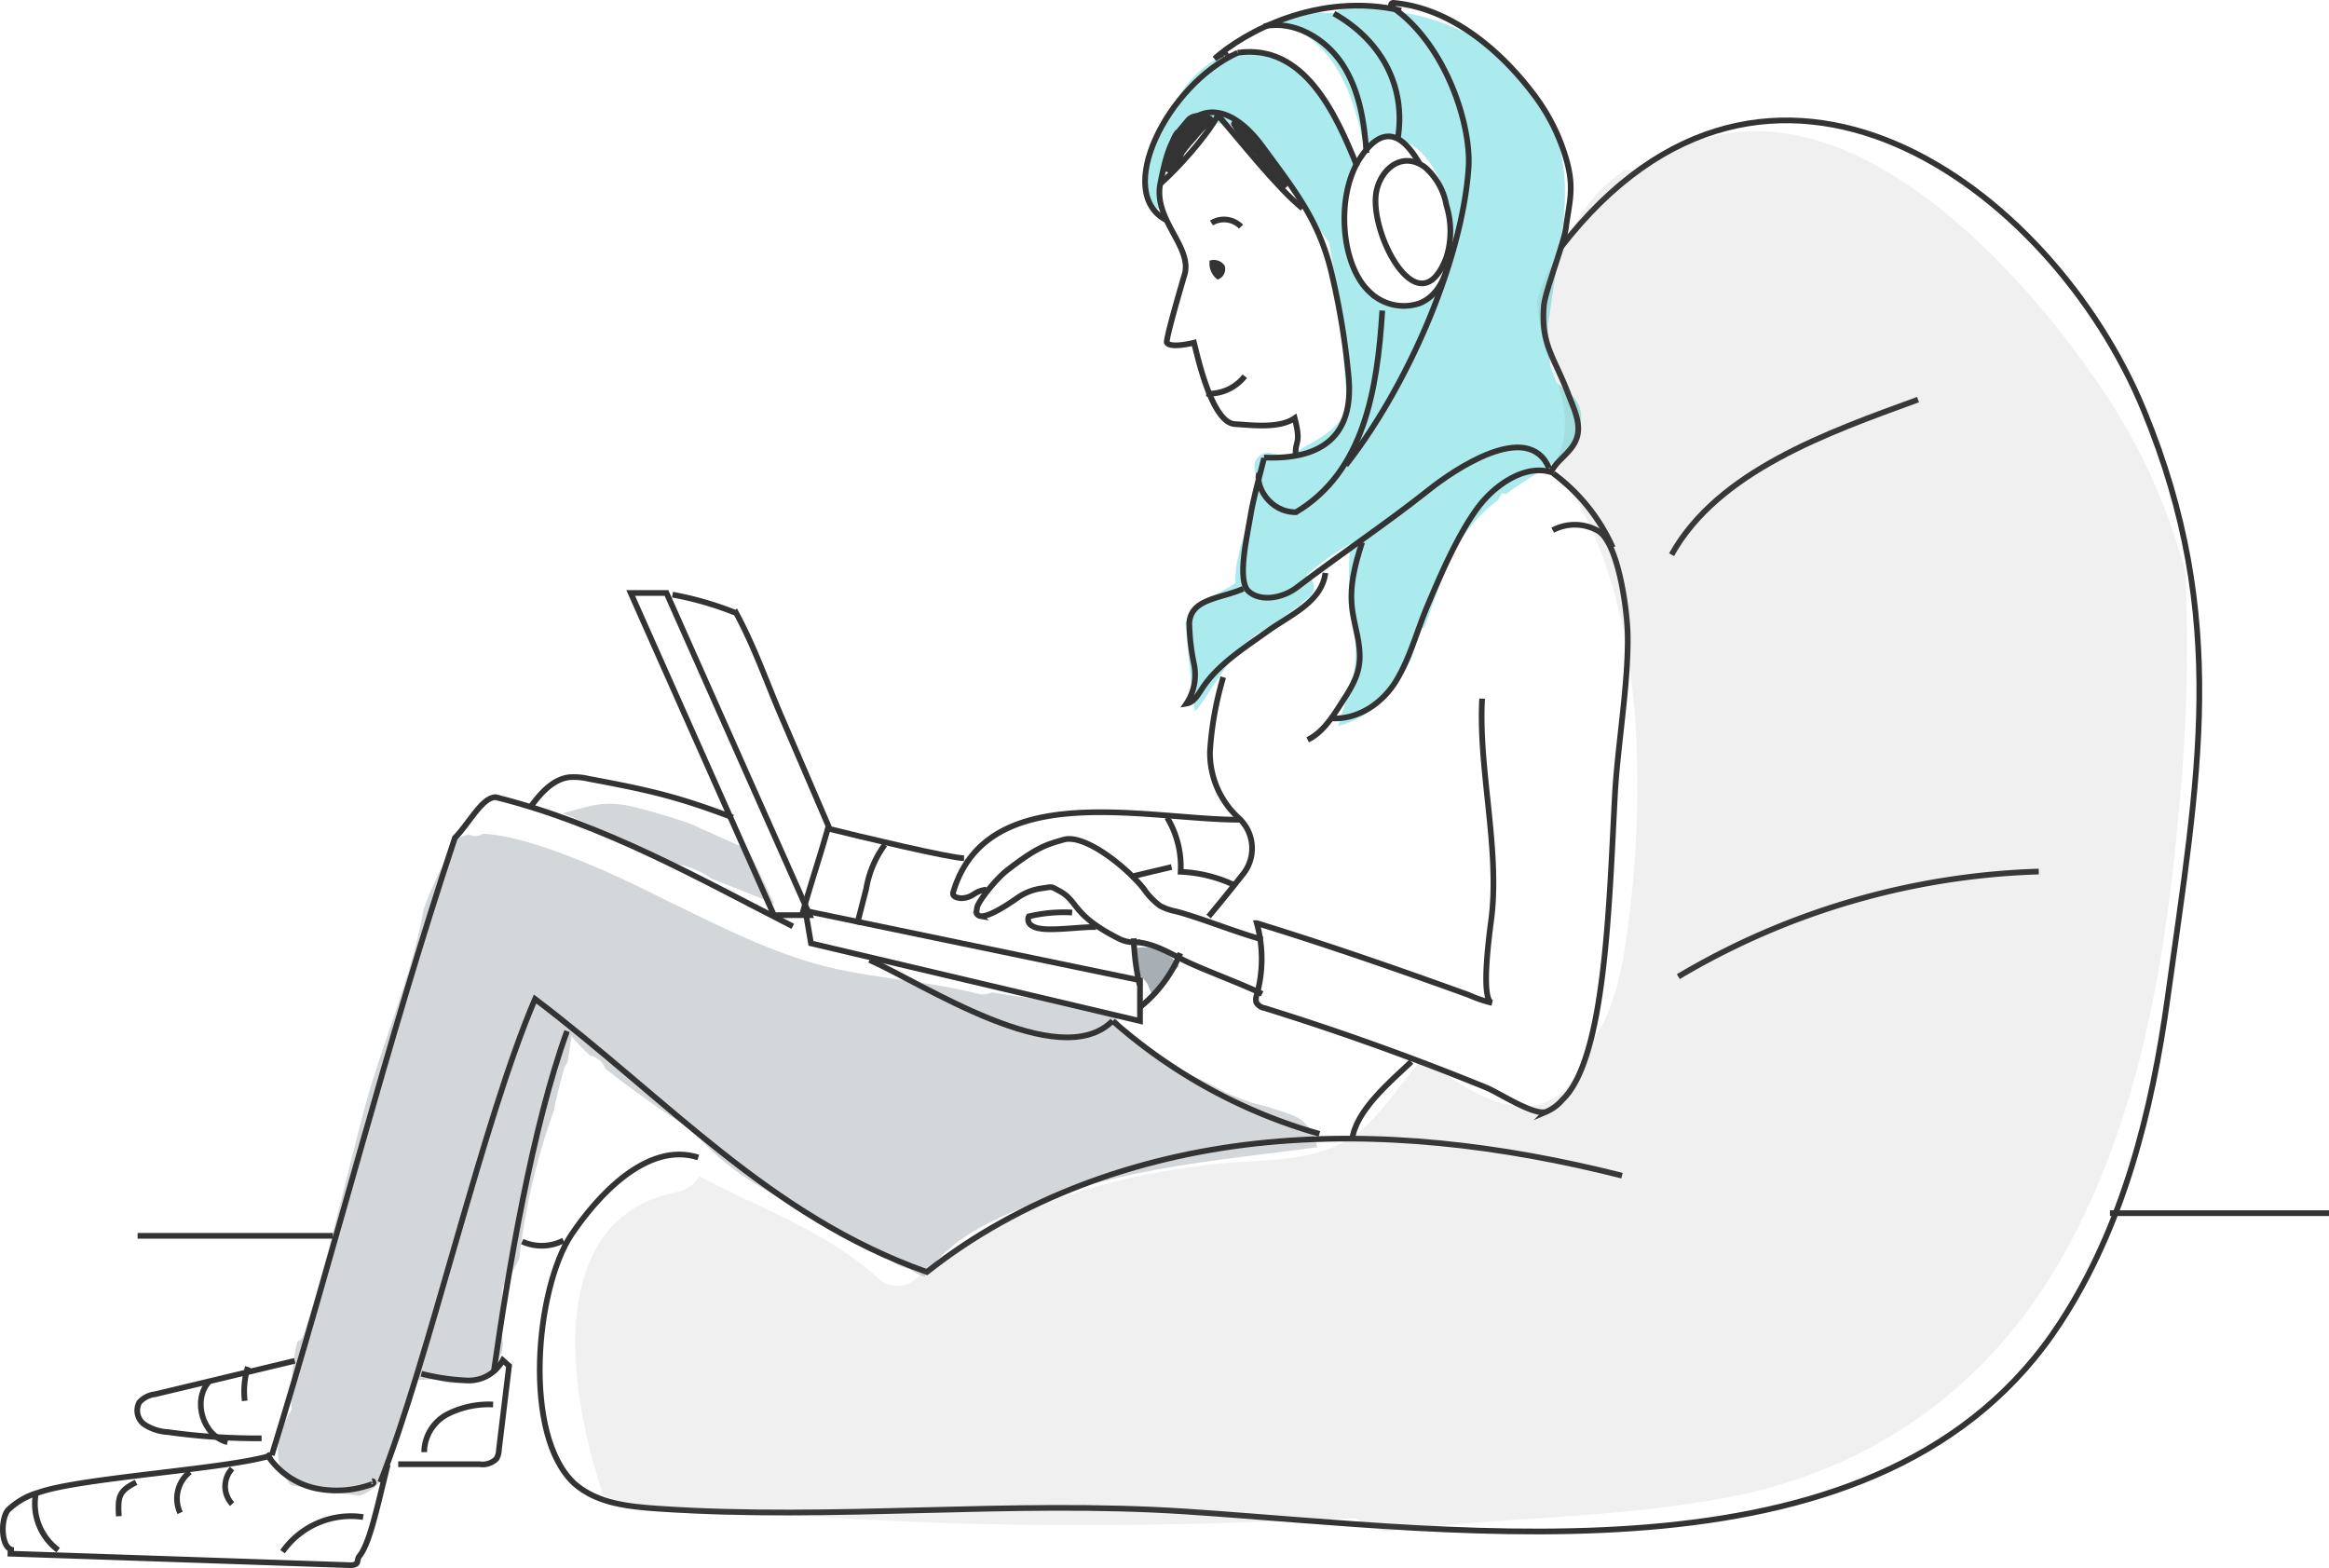<svg id="Layer_1" data-name="Layer 1" xmlns="http://www.w3.org/2000/svg" viewBox="0 0 306.53 206.36"><defs><style>.cls-1{fill:#2dccd3;}.cls-1,.cls-3{opacity:0.4;}.cls-2,.cls-3{fill:#253748;}.cls-2{opacity:0.2;}.cls-4{fill:none;stroke:#333;stroke-miterlimit:10;stroke-width:0.75px;}.cls-5{fill:#333;}.cls-6{fill:#6d6d6d;opacity:0.1;}</style></defs><title>yourProductivity_beanbag</title><path class="cls-1" d="M206.56,51.77c-.6-.46-1.15-.93-1.67-1.4h0c-.32-.81-.61-1.58-.88-2.32h0c-.12-1.4-.22-3.24-.3-5.06h0c.57-3.89,1.14-7.77,1.75-11.66.83-5.29.83-10.26-1.35-15.27-4-9.12-12.59-13.84-21.94-14.76a12.42,12.42,0,0,0-5.46-.08,1.48,1.48,0,0,0-.89.49c-.46,0-.92,0-1.37,0-2.54-.25-2-.27-4.68.48a1.46,1.46,0,0,0-.8.58l-.61.15c6.29,2.17,9.35,7.35,11.14,16.27h0c8.93-5.34,14.67,11.8,10,18.48-2.41,3.42-6.51,3.13-9.38.43-4.17-3.89-4.38-11.32-1.81-16.32h0C175,13.54,170,4.87,161.12,7.2h0a13.78,13.78,0,0,0-6.4,6.35c-1.57,1.07-4,6.46-3.79,9.23a28.35,28.35,0,0,0,0,3.57,2.48,2.48,0,0,0,2.37,1.2,4.69,4.69,0,0,1-.3-3.34c.8-2.3,1.51-4.8,3.28-6.57a5,5,0,0,1,4.47-1.33,4.06,4.06,0,0,1,2.43.7,11.24,11.24,0,0,1,2.62,2.43l.66.84.1.13c.27.31.55.6.81.91a17.62,17.62,0,0,1,2.18,3.23c.07.07.12.15.19.21.51.67,1,1.32,1.4,1.9,1.2,1.65,2.41,3.46,3.75,5.19h0c1.49,7.24,1.84,14.46,2.45,21.71h0c-1.45,3.6-4.26,4.19-7.25,6.29-.08,0-.13.11-.2.16a14.34,14.34,0,0,1-2.52-.37,1.83,1.83,0,0,0-2.22,2.22c.87,5-2.7,9.66-2.55,14.71a.66.66,0,0,0,0,.15,17.48,17.48,0,0,1-2.71,1.55,6.48,6.48,0,0,0-3.36,2.66,1.43,1.43,0,0,0-.15.39A2.85,2.85,0,0,0,156,82c.24,2.77.56,5.53.84,8.3.15,1.09.29,2.19.39,3.3a1.8,1.8,0,0,0,.5-.46c2.19-3.11,3.83-6.15,6.65-8.79l.91-.85a11.41,11.41,0,0,0,1.11-.56,56.48,56.48,0,0,0,6-4.43,1.75,1.75,0,0,0-.43-2.81h0a29.88,29.88,0,0,1,5.73-4.09h0c-.11,1.42-.15,2.85-.17,4.28a2.61,2.61,0,0,1,.08.5c.23,4.56,1.52,8.86.3,13.38-.59,2.18-1.32,4-1.78,5.79h0c4.86-1.38,7.63-4.75,9.61-8.85h0c.41-1.33.84-2.64,1.23-4a4.91,4.91,0,0,0,.51-.15c1.23-3.29,2.31-6.72,3.8-9.75a19.94,19.94,0,0,1,5.88-7c.18-.31.34-.62.52-.92a4.39,4.39,0,0,0,.52.13c2.74-2,5.77-3.67,8.64-5.59.05-.2.12-.39.16-.6a7.27,7.27,0,0,0,.09-1C208.4,56,208.65,53.39,206.56,51.77Z"/><path class="cls-2" d="M90.71,108.35c-2.41-.81-4.83-1.56-7.28-2.15-4-1-6.11,0-9.37.83,4.21,1.73,8.35,3.62,12.47,5.58.84.4,1.7.76,2.56,1.14a11,11,0,0,1,4.31,1.7,1,1,0,0,1,.14.15c2.79,1.1,5.6,2.18,8.34,3.35-1.11-2.43-2.24-4.88-3.51-7.21C95.79,110.67,93.27,109.47,90.71,108.35Z"/><path class="cls-2" d="M169.65,146.6a41.74,41.74,0,0,0-4.87-1.47c-1.12-.39-2.23-.82-3.32-1.28a48.93,48.93,0,0,0-5.49-2.68h0c-.4-.17-.8-.35-1.22-.51l-.2-.06-3.43-2.06a2.17,2.17,0,0,0-.07-.24,13.13,13.13,0,0,1-4.45-5,3,3,0,0,1-1.43-.37c-4.85-1.08-9.8-1.49-14.66-2.34a2.65,2.65,0,0,1-1.87.18c-7.37-1.89-15.08-2-22.36-4.25-6.58-2-12.72-5.22-18.9-8.18C84.74,117,71,110,63.55,109.73l-.2.11a1.69,1.69,0,0,1-1.55,0,4.43,4.43,0,0,0-1.61.54,55.6,55.6,0,0,0-4.41,9.19c-1.6,9.09-5.54,17.75-7.9,26.66C45.29,156,43.13,165.91,40,175.56a1.54,1.54,0,0,1-.88,1,34.28,34.28,0,0,0-.75,8.94,20.78,20.78,0,0,0-1.89,4.27l.19.05a6.85,6.85,0,0,0,1.61,5.65c3,.43,6,1,9,1.38a5.7,5.7,0,0,0,3.88-4.19c.78-3.3,1.71-6.52,2.74-9.71.22-.45.43-.9.63-1.37a13.15,13.15,0,0,0,2.76-.13,5.81,5.81,0,0,0,3.69.48l1.34-.29c2-.44,4.09-2.89,3.85-5.06a38.16,38.16,0,0,1,0-7.17,24.61,24.61,0,0,0,2.18-3.8,85.26,85.26,0,0,1,4.49-19.27c.4-1.86.83-3.7,1.36-5.53a2.64,2.64,0,0,1,.49-1c.18-1.14.37-2.27.54-3.41a29.94,29.94,0,0,0,2.42,2.5,2.77,2.77,0,0,1,2,1.7c2.15,1.77,4.39,3.33,6.27,4.68,1.71,1.22,3.47,2.34,5.24,3.42a29.86,29.86,0,0,0,7.77,6.77,38.11,38.11,0,0,0,5.82,3.13c4,2.87,8.48,4.54,12.7,7.42a6.13,6.13,0,0,0,2.3,1,6.22,6.22,0,0,0,1.94,1c3.63-5.74,11.4-8.65,17.49-10.75,11.24-3.88,22.7-4.71,34.17-6.29A5.26,5.26,0,0,0,169.65,146.6Z"/><path class="cls-3" d="M151.26,130.05a6.26,6.26,0,0,0,.53,1.11,20.14,20.14,0,0,1,3.37-4,5.42,5.42,0,0,0-4.56-2.5,5.22,5.22,0,0,0-1.24.17c0,1.1,0,2.2.06,3.3A3.11,3.11,0,0,1,151.26,130.05Z"/><path class="cls-4" d="M220.89,128.53a98.77,98.77,0,0,1,47.44-13.83"/><path class="cls-4" d="M220,73c6.12-11,20.57-16.08,32.44-20.41"/><path class="cls-4" d="M166.35,60.21c7.82.34,11.89-3,11.14-10.72a99.8,99.8,0,0,0-2.18-13.31c-1.62-7.07-4.81-11-9.27-17.07-2.52-3.4-6.11-5.82-9.33-3.26-2.31,1.85-3.05,3.46-4,8.31s4.44,8.44,3.14,12.17c0,0-2.5,8.44-2.27,8.77.55.78,3.57,0,3.57,0,.47,1.81,2.34,10.51,5.36,10.71,2.37.16,5.94.59,7.89-.78.94,3.63-.05,2.83.15,5.07"/><path class="cls-4" d="M152.74,24.16c2.19-1.92,6.11-6.24,7.56-9,3,3.44,7.7,9.45,11.13,12.27"/><path class="cls-5" d="M159.2,34.36a2.62,2.62,0,0,0,1.05,2.43,1.45,1.45,0,0,0,.94-1.81,1.7,1.7,0,0,0-2.08-.64"/><path class="cls-4" d="M162.9,6.94c-9.29,4.23-16.43,18.52-9.29,22.09"/><path class="cls-4" d="M177.12,61.22c7.83-9.94,15.26-26.47,16.16-39.1.4-5.65-3-16.32-10.05-21.18a.3.3,0,0,1,.19-.56c7.43.66,13.91,6.1,18.29,11.85a25.87,25.87,0,0,1,4.53,9.07c.91,3.47.37,5.06-.13,8.55-.16,1.95-2.74,8.4-2.91,10.35-.44,5.21,1.39,6.79,3.22,11.69.71,1.89,1.76,3.92,1.08,5.82s-2.56,2.75-3.36,4.43c-3.51-1.07-7.49,1.75-9.67,4.71-2.61,3.54-4.89,8.84-6.6,12.89-1.38,3.28-2.27,6.79-4.11,9.84s-5.19,5.25-8.74,4.94"/><path class="cls-4" d="M161.38,7.34c.05-.76-1.53.39-1.53.39,3.82-3.44,13.63-8.87,24.55-6.34"/><path class="cls-4" d="M186.91,21.66c-2-3.51-4.59-5.8-7.87-.89s-2.61,14.16,1.25,17.68a6.44,6.44,0,0,0,6.59,1.45c2.55-1.07,3.67-3.85,3.89-6.72"/><path class="cls-4" d="M166.37,60.29c-.6,2.39-1.43,5.34-1.82,7.78s-1.8,8.36-.2,9.77,4.49.87,6.32-.52c5.74-4.39,11.79-8.4,17.47-12.92,3-2.39,13-9.33,15.75-2.77"/><path class="cls-4" d="M178.61,21.88c-2.82-7-7-16.18-15.71-14.94"/><path class="cls-4" d="M165.72,62.3c-.51,1.54,1.28,5.11,4.85,5.11,8.93-5.35,10.71-16.06,11.36-26.54"/><path class="cls-4" d="M195.07,91.94c-.52,9.16,2.32,19.63,1.24,28.76-.15,1.26-1.57,10.93.08,11.29a17.28,17.28,0,0,1-3.11-1.06c-9.15-3.31-18.57-6.58-27.87-9.44a17.56,17.56,0,0,1,0,9.43,1.67,1.67,0,0,0-.07,1,1.55,1.55,0,0,0,1.11.75q9.85,3.06,19.53,6.69,4.83,1.81,9.61,3.76c1.68.68,6.17,3.68,7.88,3.21a5.75,5.75,0,0,0,2.16-1.59c5.6-5.32,6.13-25.08,6.91-40,.34-6.51,1.76-14.5,1.69-20.93,0-3.06-1.14-12.22-3.87-13.93a6.23,6.23,0,0,0-6-.1"/><path class="cls-4" d="M50.05,195.08c6.45-16.32,13.46-47.48,20.37-63.61,17.52,13.3,30.84,28.58,51.57,35.93,12.28-9.72,27.66-15.17,43.24-16.9,16.13-1.79,32.51.25,48.25,4.22"/><path class="cls-4" d="M114.44,126.34c6.85,3,25,15.06,32,8"/><path class="cls-4" d="M35.77,191.51c8-25.89,15.17-54.46,24.1-81.24,1.79-1.79,3.57-5.36,5.36-5.36,14.28,3.57,26.78,10.71,39.11,17"/><path class="cls-4" d="M1,204.46l45,1.52a1.41,1.41,0,0,0,.84-.15c.3-.21.19-.71.43-1,1.41-1.68,2.4-6.67,3.76-12.07"/><path class="cls-4" d="M158.76,51.8a6,6,0,0,0,5.07-2.29"/><path class="cls-4" d="M159.45,29.35a3.14,3.14,0,0,1,3.89.48"/><path class="cls-4" d="M204.45,62.32a24.51,24.51,0,0,1,7.81,9.74"/><path class="cls-4" d="M146.47,134.37a69.83,69.83,0,0,0,27.18,14.85"/><polygon class="cls-4" points="106.01 119.88 150.04 129.01 150.04 134.37 106.74 124.15 106.01 119.88"/><polygon class="cls-4" points="83.01 78.04 87.72 78.04 106.57 120.44 101.86 120.44 83.01 78.04"/><path class="cls-4" d="M166.11,130.8c-2.23-1.15-8.22-3.35-10.44-4.5-1.82-.94-3.93-2.15-6-2.29a4.66,4.66,0,0,1-2.31-.43c-6.28-3.14-5.4-4.94-7.85-6.28-1.27-.69-.91-.6-2.34-.4a7.33,7.33,0,0,0-3.3,1.29c-1.51,1.07-3.79,2.5-4.81,2.38a.75.75,0,0,1-.48-.29c-.15-.22,0-.5,0-.77,0-.61,2.25-3.62,4-5,3.79-2.91,4.89-3.29,7.38-4,2.71-.81,8.08,3.39,10.53,6.4a9.41,9.41,0,0,0,2.19,2.3,7.14,7.14,0,0,0,2,.71c3.09.78,8.39,2.93,11.48,3.72"/><path class="cls-4" d="M141.11,120.09a19.93,19.93,0,0,0-5.7.51.92.92,0,0,0,.28,1.15,2.58,2.58,0,0,0,1.21.45c1.74.32,5.59-.26,7.36-.19"/><path class="cls-4" d="M205.39,32.6C232.7-2.78,270,24.39,282.16,54c11.27,27.42,7.15,48.26,3.14,77.27-2.07,15-5.84,30.06-14.09,42.74C248,209.8,193.24,201.37,156,198.92c-23.12-1.52-46.16,1.2-69.32-.37-3.87-.27-8-.65-11-3.24-7-6.28-5.18-25.8-.47-32.83,3.3-4.92,9.9-12.34,16.69-10.15"/><path class="cls-4" d="M185.75,139.73c-2.76,2.61-7.31,6.43-7.78,10.2"/><path class="cls-4" d="M179.28,71.36c-1,3.07-1.75,6-1.26,9.18.32,2.1,1.06,4.17.93,6.3-.14,2.35-1.32,4-2.6,6-1.13,1.76-2.36,3.61-4.24,4.52"/><path class="cls-4" d="M163.11,107.88c-12.14,0-33.17-5.51-37.65,9.52-.17.58.44.75,1,.81a3,3,0,0,0,1.7-.52,3.46,3.46,0,0,1,1.67-.61"/><path class="cls-4" d="M153.61,107.59a12.48,12.48,0,0,1,1.78,7.14,18.44,18.44,0,0,1,7.15,1.79"/><path class="cls-4" d="M105.62,120.21c.93-3.42,2.49-8.07,3.42-11.49l-6.19-14.4c-2.1-4.89-3.44-8.93-5.95-13.63a43.08,43.08,0,0,0-8.39-2.43"/><path class="cls-4" d="M109,109.05c4,1,16.09,3.89,17.88,3.89"/><path class="cls-4" d="M69.92,106.07c1.28-1.74,2.89-3.53,5-3.78a8.28,8.28,0,0,1,2.53.2c7.83,1.47,11.54,2.27,19,5.1"/><path class="cls-4" d="M52.41,192.7H63.15a2.55,2.55,0,0,0,2.19-.73,2.35,2.35,0,0,0,.32-1.14L67,179.75l-.83-.74a5.07,5.07,0,0,1-4.65,2.67,29.68,29.68,0,0,1-6.06-.89"/><path class="cls-4" d="M65,180.47c1.86-13.12,5.09-32.32,9.63-44.77"/><path class="cls-4" d="M163.63,77.48c-2.95,1.32-6.88,1.27-7.1,4.5a28.49,28.49,0,0,0,.62,5.41,6.89,6.89,0,0,1-1,5.21c.93-.15,1.48-1.09,2-1.89,2.09-3.24,5.5-5.35,8.64-7.61s7.16-3.87,7.65-7.7"/><path class="cls-4" d="M150,132.58a17.83,17.83,0,0,0,5.35-7.14"/><path class="cls-4" d="M1.84,204c-1.78,0-1.82-4.16-.75-5.31a9.69,9.69,0,0,1,4.06-2.29c5.51-1.94,25.26-3.11,30.62-4.89"/><path class="cls-4" d="M15.64,199.54c-.16-2.54,0-3.34,2.27-4.46"/><path class="cls-4" d="M23.71,199.1A4.46,4.46,0,0,1,25,193.71"/><path class="cls-4" d="M35.46,191.49c-.14,0-.1.26,0,.38a10.16,10.16,0,0,0,6.08,4,13.51,13.51,0,0,0,7.34-.52.42.42,0,0,0,.27-.18c0-.11,0-.26-.14-.23"/><path class="cls-4" d="M30.55,193.28a3.42,3.42,0,0,0,0,4.66"/><path class="cls-4" d="M37.19,204.21a11,11,0,0,1,10.61-4.56"/><path class="cls-4" d="M4.75,196.37A7.6,7.6,0,0,0,7.66,204"/><path class="cls-4" d="M34.43,189.29a84.62,84.62,0,0,1-12.32-.82,6.32,6.32,0,0,1-3.1-1,2.26,2.26,0,0,1-.67-2.92,3.27,3.27,0,0,1,2.06-1.06l18.39-4.4"/><path class="cls-4" d="M27.48,181.86c-2.2,2.49-.76,7.13,2.46,7.94"/><path class="cls-4" d="M55.83,191.11a5.71,5.71,0,0,1,3.07-5,12,12,0,0,1,6-1.27"/><path class="cls-4" d="M32.21,184.36a10.69,10.69,0,0,1,.42-4.46"/><path class="cls-4" d="M150,129.66a32,32,0,0,1-.79-6.17"/><path class="cls-4" d="M159.07,120.62c1.56-1.86,3.09-3.76,4.6-5.67a5.42,5.42,0,0,0-.62-7.28,11.62,11.62,0,0,1-3.8-8.77A43.64,43.64,0,0,1,161,89.12"/><path class="cls-4" d="M154.2,114.1l-5.37,1.28"/><path class="cls-4" d="M112.8,121.66,114,117a13.66,13.66,0,0,1,2.45-5.83"/><path class="cls-4" d="M181.18,25.06c-1.2,5.27,5.56,18.46,9.19,8.78a11.46,11.46,0,0,0,0-6.81,8.64,8.64,0,0,0-2.8-5C184.65,19.87,181.85,22.1,181.18,25.06Z"/><path class="cls-4" d="M179.85,20.13c-.28-4.06-.93-8.25-3.16-11.66s-6.36-5.85-10.34-5"/><path class="cls-4" d="M175.56,1.78c6.17,3.48,9.57,9.54,8.4,16.53"/><path class="cls-6" d="M287.63,75.33a78.89,78.89,0,0,0-12-25.62C264,32.88,239.37,7,217.38,21.54a4.64,4.64,0,0,1-3.51.8,21,21,0,0,0-7.73,9.6,21.08,21.08,0,0,0-3.85,7.72,29.93,29.93,0,0,0,2.2,9.39c1.65,4.17,2.15,7.84.33,11.68l1,2.55a4.14,4.14,0,0,1,.52.64c10.26,15.73,10.29,40.82,7.79,59.07-.63,4.57-1.7,10.18-4.66,14.12-1.51,4.71-4.43,9.11-10.08,8.41-4.59-.57-8.27-3.77-12.26-6-3.63,3.87-6.08,8.8-11.05,11.17s-11,1.89-16.43,2.52c-13.76,1.58-28.3,5.8-39,15a3.71,3.71,0,0,1-5.11,0c-6.76-6.16-15.5-9.16-23.5-13.4A4.54,4.54,0,0,1,89,156.9c-16.44,3.3-15,23.9-9.58,39.9,8.58,3.48,21,2.32,29.06,2.85,17.72,1.17,35.29,1.31,53,.77,5.6-.17,11.22-.34,16.83-.63a28.43,28.43,0,0,0,3.4,1.6l.48.17c14.88-1.92,30.08-1.62,45.23-4.51,20-3.81,35.48-15.5,45-33.42,9.3-17.42,12.64-37.57,14.36-57A222.25,222.25,0,0,0,287.63,75.33Z"/><path class="cls-4" d="M18.11,162.64h25.7"/><path class="cls-4" d="M68.73,163.39a6.23,6.23,0,0,0,5.43-.14"/><path class="cls-4" d="M277.7,159.66h28.83"/><path class="cls-5" d="M159.31,15.22c-1.35-.56-2.54-.46-3.27.4-.39.46-.78.93-1.16,1.41-.95.58-1.37,3.56-1.72,4.59s1.1,1.49,1.63.69a8.06,8.06,0,0,0,1.06-2c.48-.66,1-1.28,1.55-1.88a17.56,17.56,0,0,1,1.22-1.37,3.46,3.46,0,0,0,1-1.1A.52.52,0,0,0,159.31,15.22Z"/><path class="cls-5" d="M166.52,19.88l-1.43-1.73a6.21,6.21,0,0,0-1.92-1.9c-.13-.1-.26-.22-.4-.32a.2.2,0,0,0-.2,0l-.08,0c-.33-.14-.55.29-.42.54a15.15,15.15,0,0,0,1.34,2,4.72,4.72,0,0,0,1.43,1.64.35.35,0,0,0,.11,0c.15.2.31.41.45.61.94,1.32,1.86,3.08,3.25,4a.56.56,0,0,0,.82-.63C169,22.5,167.55,21.1,166.52,19.88Z"/></svg>